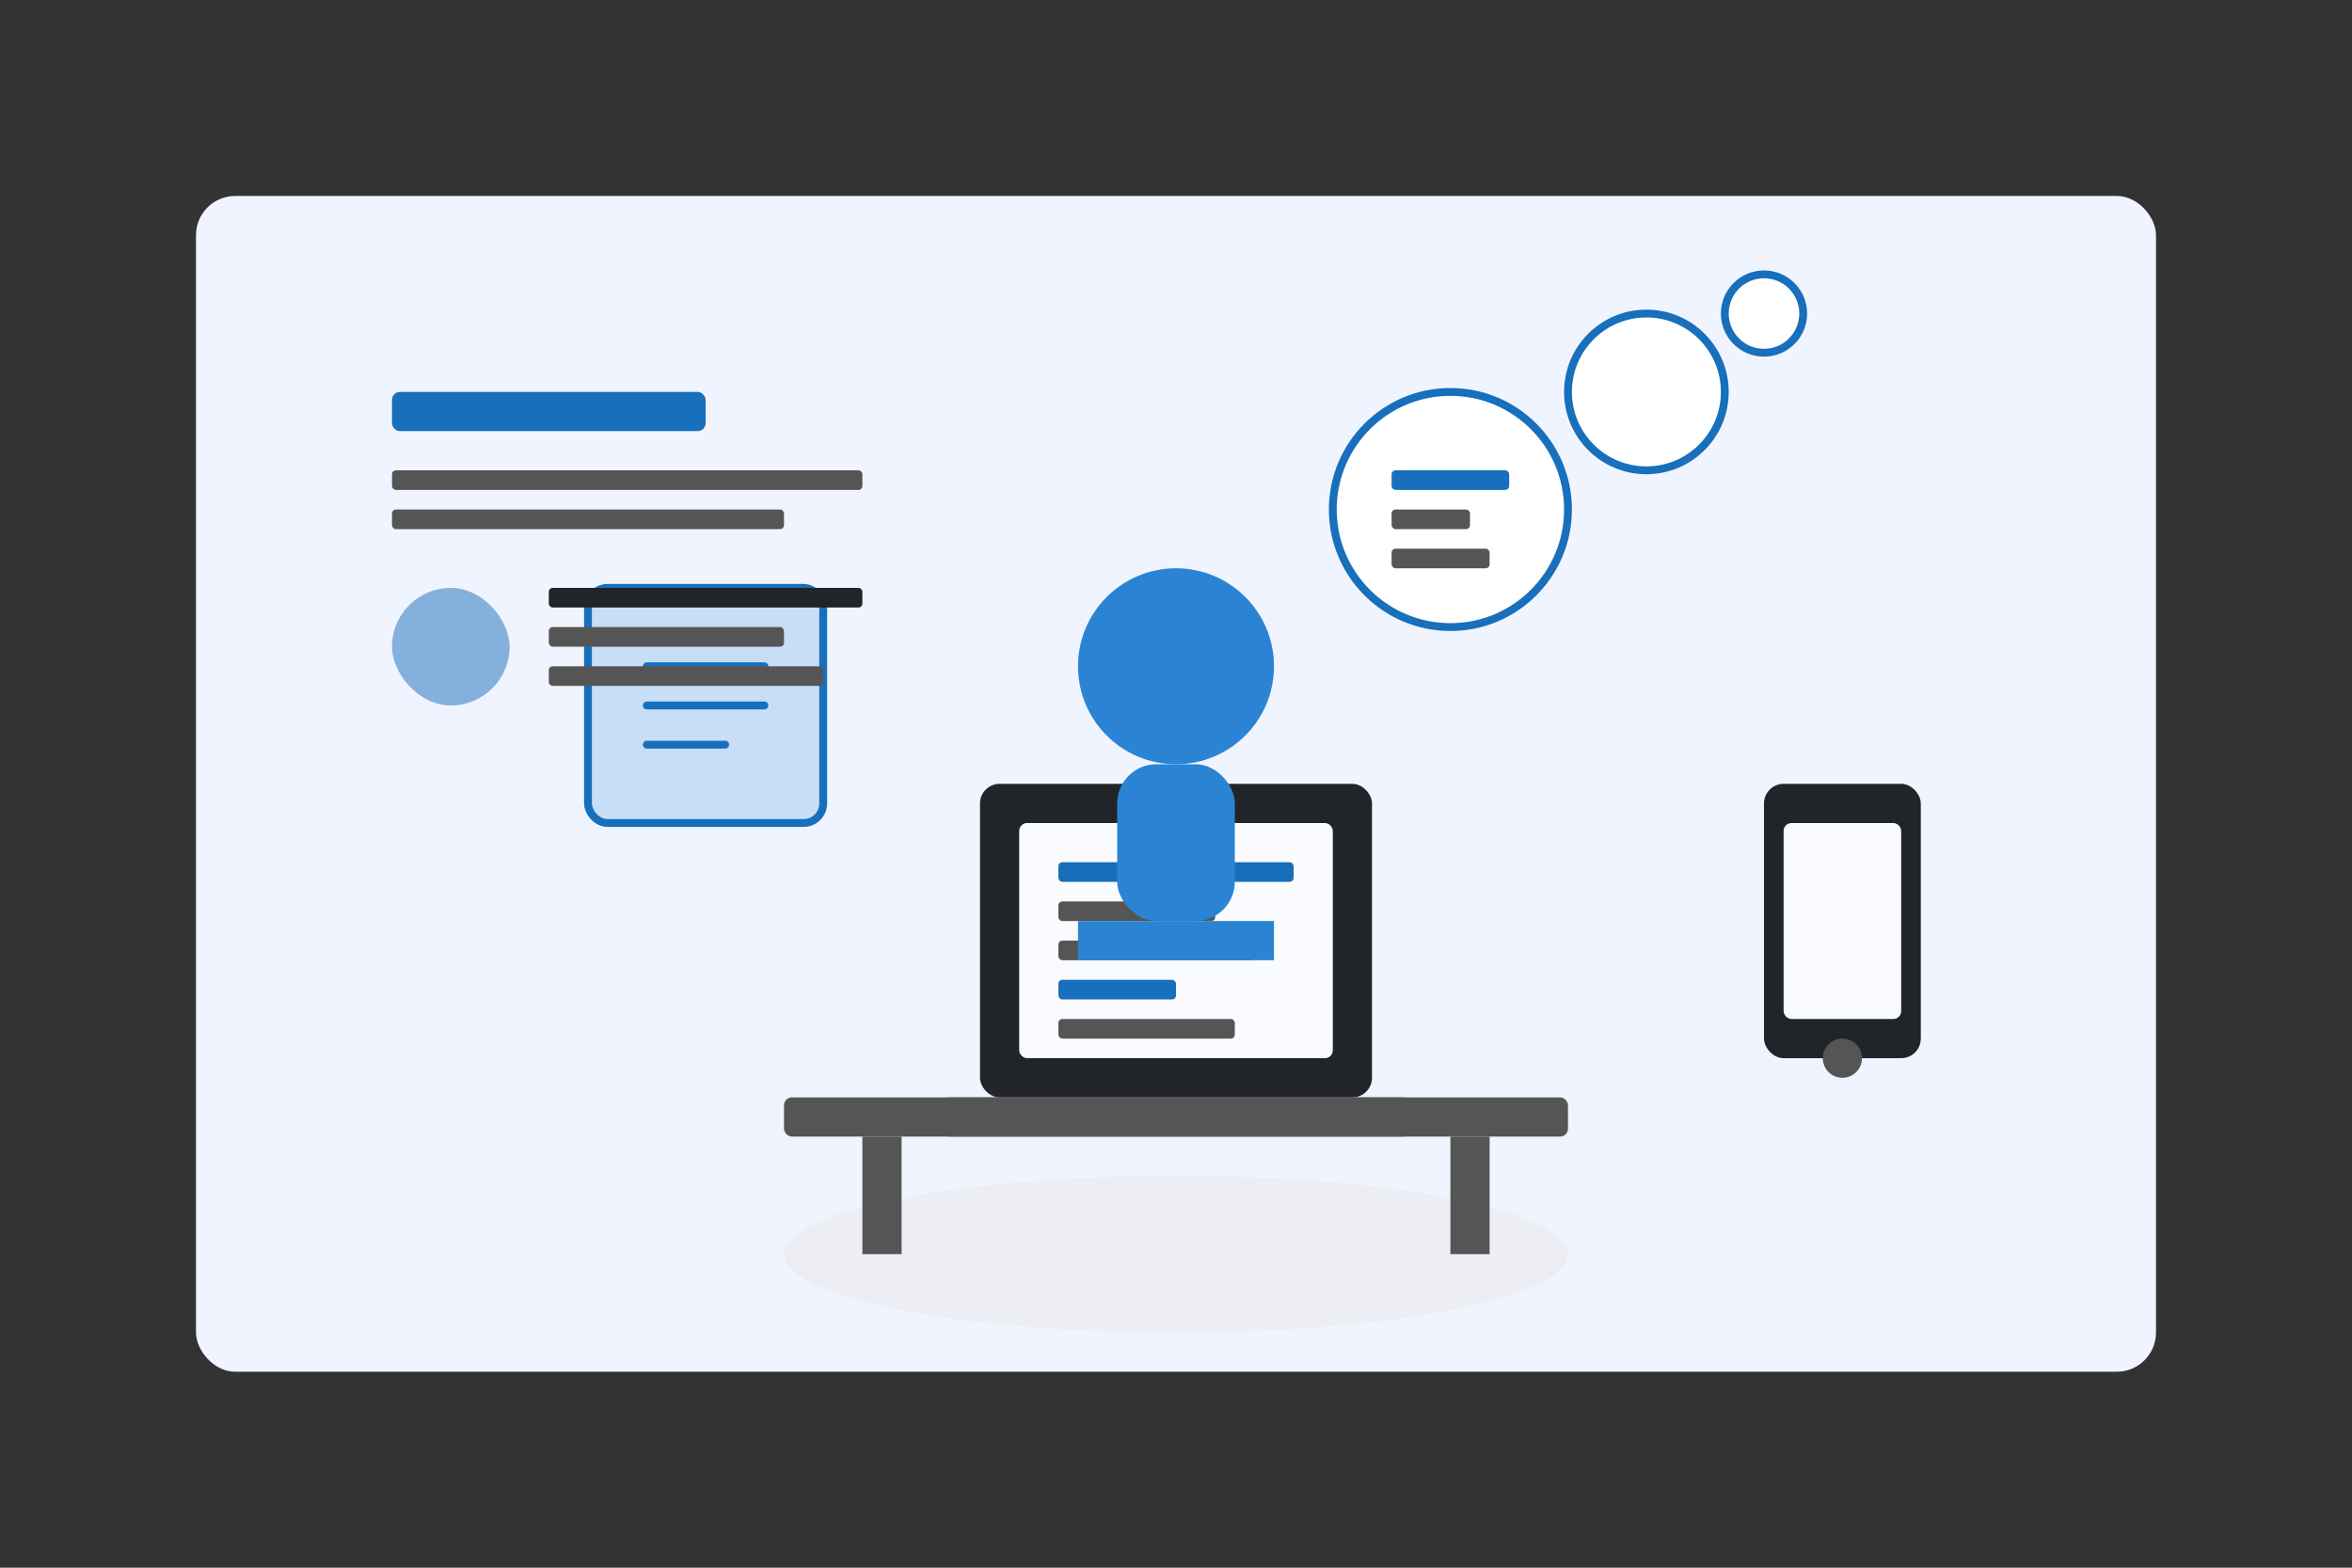 <?xml version="1.0" encoding="UTF-8"?>
<svg width="600" height="400" viewBox="0 0 600 400" fill="none" xmlns="http://www.w3.org/2000/svg">
  <rect x="0" y="0" width="600" height="400" fill="#333333" stroke="none"/>
  <!-- Background elements -->
  <rect x="50" y="50" width="500" height="300" rx="10" fill="#f0f4ff" />
  
  <!-- Person working on computer -->
  <ellipse cx="300" cy="320" rx="100" ry="20" fill="#e9e9e9" opacity="0.5" />
  
  <!-- Desk -->
  <rect x="200" y="280" width="200" height="10" rx="2" fill="#555555" />
  <rect x="220" y="290" width="10" height="30" fill="#555555" />
  <rect x="370" y="290" width="10" height="30" fill="#555555" />
  
  <!-- Computer -->
  <rect x="250" y="200" width="100" height="80" rx="5" fill="#212529" />
  <rect x="260" y="210" width="80" height="60" rx="2" fill="#f9fbff" />
  <rect x="240" y="280" width="120" height="10" rx="2" fill="#555555" />
  
  <!-- Code on screen -->
  <rect x="270" y="220" width="60" height="5" rx="1" fill="#186FBB" />
  <rect x="270" y="230" width="40" height="5" rx="1" fill="#555555" />
  <rect x="270" y="240" width="50" height="5" rx="1" fill="#555555" />
  <rect x="270" y="250" width="30" height="5" rx="1" fill="#186FBB" />
  <rect x="270" y="260" width="45" height="5" rx="1" fill="#555555" />
  
  <!-- Person -->
  <circle cx="300" cy="170" r="25" fill="#2A84D3" />
  <rect x="285" y="195" width="30" height="40" rx="10" fill="#2A84D3" />
  <rect x="275" y="235" width="50" height="10" fill="#2A84D3" />
  
  <!-- Thought bubbles -->
  <circle cx="370" cy="130" r="30" fill="white" stroke="#186FBB" stroke-width="2" />
  <circle cx="420" cy="100" r="20" fill="white" stroke="#186FBB" stroke-width="2" />
  <circle cx="450" cy="80" r="10" fill="white" stroke="#186FBB" stroke-width="2" />
  
  <!-- Web elements in thought bubble -->
  <rect x="355" y="120" width="30" height="5" rx="1" fill="#186FBB" />
  <rect x="355" y="130" width="20" height="5" rx="1" fill="#555555" />
  <rect x="355" y="140" width="25" height="5" rx="1" fill="#555555" />
  
  <!-- Decorative elements -->
  <rect x="150" y="150" width="60" height="60" rx="5" fill="#2A84D3" opacity="0.2" />
  <rect x="150" y="150" width="60" height="60" rx="5" fill="none" stroke="#186FBB" stroke-width="2" />
  <path d="M165 180 L195 180" stroke="#186FBB" stroke-width="2" stroke-linecap="round" />
  <path d="M165 170 L195 170" stroke="#186FBB" stroke-width="2" stroke-linecap="round" />
  <path d="M165 190 L185 190" stroke="#186FBB" stroke-width="2" stroke-linecap="round" />
  
  <!-- Mobile device -->
  <rect x="450" y="200" width="40" height="70" rx="5" fill="#212529" />
  <rect x="455" y="210" width="30" height="50" rx="2" fill="#f9fbff" />
  <circle cx="470" cy="270" r="5" fill="#555555" />
  
  <!-- Web design elements -->
  <rect x="100" y="100" width="80" height="10" rx="2" fill="#186FBB" />
  <rect x="100" y="120" width="120" height="5" rx="1" fill="#555555" />
  <rect x="100" y="130" width="100" height="5" rx="1" fill="#555555" />
  
  <rect x="100" y="150" width="30" height="30" rx="15" fill="#186FBB" opacity="0.5" />
  <rect x="140" y="150" width="80" height="5" rx="1" fill="#212529" />
  <rect x="140" y="160" width="60" height="5" rx="1" fill="#555555" />
  <rect x="140" y="170" width="70" height="5" rx="1" fill="#555555" />
</svg>
